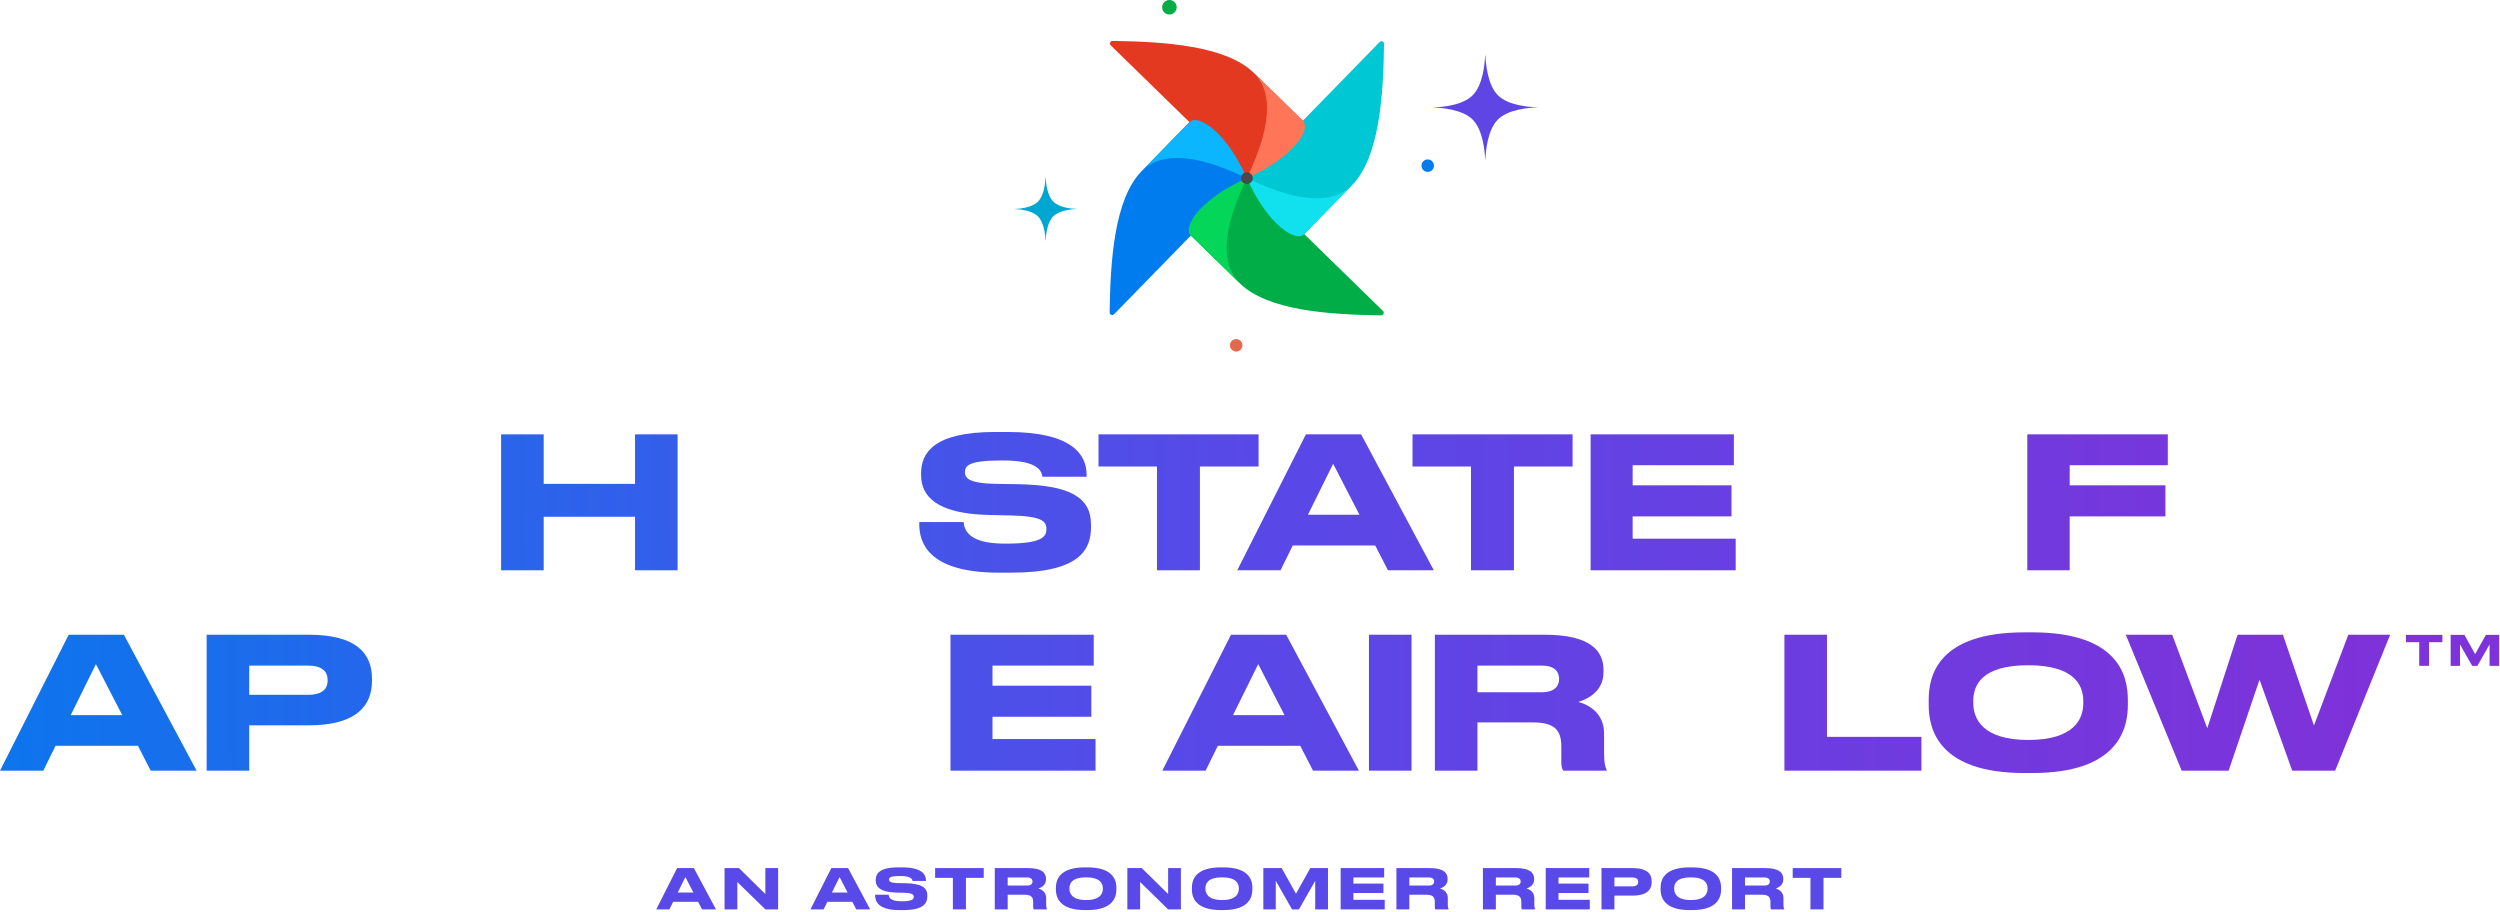 <svg
  fill="none"
  height="296"
  viewBox="0 0 811 296"
  width="811"
  xmlns="http://www.w3.org/2000/svg"
  xmlns:xlink="http://www.w3.org/1999/xlink"
>
  <title>The State of Apache Airflow®. An Astronomer Report</title>
  <linearGradient id="a"
    ><stop offset="0" stop-color="#017cee"></stop><stop
      offset=".49"
      stop-color="#5749e8"></stop><stop offset=".984" stop-color="#832fd7"
    ></stop></linearGradient
  ><linearGradient
    id="b"
    gradientUnits="userSpaceOnUse"
    x1="-41"
    x2="850.992"
    xlink:href="#a"
    y1="206.664"
    y2="203.478"></linearGradient><linearGradient
    id="c"
    gradientUnits="userSpaceOnUse"
    x1="-41"
    x2="850.993"
    xlink:href="#a"
    y1="206.664"
    y2="203.478"></linearGradient><linearGradient
    id="d"
    gradientUnits="userSpaceOnUse"
    x1="-41.001"
    x2="850.992"
    xlink:href="#a"
    y1="206.664"
    y2="203.478"></linearGradient><linearGradient
    id="e"
    gradientUnits="userSpaceOnUse"
    x1="-41.001"
    x2="850.992"
    xlink:href="#a"
    y1="206.664"
    y2="203.478"></linearGradient><linearGradient
    id="f"
    gradientUnits="userSpaceOnUse"
    x1="-41"
    x2="850.992"
    xlink:href="#a"
    y1="206.664"
    y2="203.478"></linearGradient><linearGradient
    id="g"
    gradientUnits="userSpaceOnUse"
    x1="-41"
    x2="850.992"
    xlink:href="#a"
    y1="206.664"
    y2="203.478"></linearGradient><linearGradient
    id="h"
    gradientUnits="userSpaceOnUse"
    x1="-58.2"
    x2="833.793"
    xlink:href="#a"
    y1="206.664"
    y2="203.478"></linearGradient><linearGradient
    id="i"
    gradientUnits="userSpaceOnUse"
    x1="-58.199"
    x2="833.793"
    xlink:href="#a"
    y1="206.664"
    y2="203.478"></linearGradient><linearGradient
    id="j"
    gradientUnits="userSpaceOnUse"
    x1="-58.2"
    x2="833.792"
    xlink:href="#a"
    y1="206.664"
    y2="203.478"></linearGradient><linearGradient
    id="k"
    gradientUnits="userSpaceOnUse"
    x1="-58.2"
    x2="833.792"
    xlink:href="#a"
    y1="206.664"
    y2="203.478"></linearGradient><linearGradient
    id="l"
    gradientUnits="userSpaceOnUse"
    x1="-58.199"
    x2="833.793"
    xlink:href="#a"
    y1="206.664"
    y2="203.478"></linearGradient><linearGradient
    id="m"
    gradientUnits="userSpaceOnUse"
    x1="-58.2"
    x2="833.792"
    xlink:href="#a"
    y1="206.664"
    y2="203.478"></linearGradient><linearGradient
    id="n"
    gradientUnits="userSpaceOnUse"
    x1="-58.199"
    x2="833.793"
    xlink:href="#a"
    y1="206.664"
    y2="203.478"></linearGradient><path
    d="m361.403 101.943 42.622-43.69c.265-.275.316-.695.093-1.006-2.592-3.619-7.372-4.246-9.145-6.678-5.252-7.201-6.584-11.282-8.84-11.028-.155.016-.295.104-.409.218l-15.398 15.782c-8.856 9.078-10.126 29.07-10.359 45.811-.01.757.907 1.135 1.436.591z"
    fill="#017cee"></path><path
    d="m448.633 100.865-43.69-42.623c-.275-.264-.695-.316-1.006-.093-3.619 2.592-4.246 7.372-6.678 9.146-7.201 5.252-11.281 6.584-11.027 8.84.015.156.104.295.218.41l15.781 15.398c9.079 8.855 29.07 10.125 45.811 10.359.757.01 1.135-.908.591-1.436z"
    fill="#00ad46"></path><path
    clip-rule="evenodd"
    d="m402.231 91.937c-4.962-4.837-7.264-14.413 2.25-34.151-15.455 6.906-20.868 15.984-18.203 18.581l15.958 15.569z"
    fill="#04d659"
    fill-rule="evenodd"></path><path
    d="m447.554 13.635-42.622 43.69c-.269.275-.316.695-.093 1.006 2.592 3.619 7.372 4.246 9.146 6.678 5.251 7.201 6.584 11.282 8.839 11.027.156-.015.296-.104.41-.218l15.398-15.782c8.86-9.078 10.13-29.07 10.359-45.811.01-.757-.908-1.135-1.437-.591z"
    fill="#00c7d4"></path><path
    clip-rule="evenodd"
    d="m438.627 60.036c-4.837 4.962-14.413 7.264-34.15-2.25 6.905 15.455 15.984 20.868 18.581 18.203l15.569-15.958z"
    fill="#11e1ee"
    fill-rule="evenodd"></path><path
    d="m360.324 14.713 43.691 42.622c.274.264.694.316 1.005.093 3.619-2.592 4.246-7.372 6.678-9.146 7.201-5.252 11.282-6.584 11.028-8.84-.016-.155-.104-.301-.218-.41l-15.782-15.398c-9.078-8.855-29.07-10.126-45.811-10.359-.756-.01-1.135.907-.591 1.436z"
    fill="#e43921"></path><path
    clip-rule="evenodd"
    d="m406.727 23.636c4.961 4.837 7.263 14.413-2.25 34.151 15.455-6.906 20.867-15.984 18.202-18.581l-15.958-15.569z"
    fill="#ff7557"
    fill-rule="evenodd"></path><path
    clip-rule="evenodd"
    d="m370.331 55.541c4.837-4.962 14.413-7.263 34.151 2.25-6.906-15.455-15.984-20.868-18.582-18.203l-15.569 15.958z"
    fill="#0cb6ff"
    fill-rule="evenodd"></path><path
    d="m404.486 59.689c1.054 0 1.908-.854 1.908-1.908 0-1.054-.854-1.908-1.908-1.908s-1.908.854-1.908 1.908c0 1.054.854 1.908 1.908 1.908z"
    fill="#4a4848"></path><path
    d="m498.633 34.843c0 .014-.014.014-.014.014-2.719.084-9.402.609-12.71 3.92-3.307 3.311-3.936 10.106-4.045 12.881 0 0-.014.027-.027.027h-.028-.027c-.014 0-.014-.014-.014-.014-.109-2.775-.738-9.569-4.045-12.875s-9.99-3.834-12.71-3.9l-.013-.014v-.014-.014s0-.014.013-.014c2.72-.084 9.403-.609 12.71-3.92 3.307-3.311 3.936-10.106 4.045-12.881 0 0 .014-.027.028-.027h.027l.027-0c.014 0 .028.014.028.014.109 2.775.724 9.569 4.045 12.875 3.307 3.306 9.99 3.834 12.71 3.9.013-0.0.013-0.0.013.014v.014l-.013.014c.013-.014.013-.014 0 0z"
    fill="#6045e5"></path><path
    d="m349.392 67.794c0 .008-.008.008-.008.008-1.649.051-5.701.369-7.706 2.377-2.006 2.007-2.387 6.127-2.453 7.81 0 0-.008.017-.017.017h-.016-.017c-.008 0-.008-.008-.008-.008-.066-1.683-.447-5.802-2.453-7.806-2.005-2.004-6.057-2.325-7.706-2.365l-.008-.008v-.008-.008s0-.008.008-.008c1.649-.051 5.701-.369 7.706-2.377 2.006-2.007 2.387-6.127 2.453-7.81 0 0 .008-.017.017-.017h.016.017c.008 0 .016.008.016.008.067 1.683.44 5.802 2.453 7.806 2.005 2.004 6.057 2.325 7.706 2.365.008 0 .008 0 .008.008v.008l-.008.008c.008-.008.008-.008 0 0z"
    fill="#00a6d2"></path><circle
    cx="463.153"
    cy="53.742"
    fill="#017cee"
    r="2.023"></circle><circle
    cx="401.023"
    cy="112.023"
    fill="#e3694e"
    r="2.023"></circle><circle
    cx="379.358"
    cy="2.358"
    fill="#00ad46"
    r="2.358"></circle><g fill="#5849e8"
    ><path d="m587.313 295v-10.224h-5.76v-3.168h15.768v3.168h-5.778v10.224z"
    ></path><path
      d="m566.074 284.65v2.628h6.354c1.188 0 1.692-.576 1.692-1.314v-.018c0-.702-.468-1.296-1.692-1.296zm0 5.598v4.752h-4.194v-13.392h10.8c4.464 0 5.814 1.548 5.814 3.474v.216c0 1.908-1.602 2.664-2.484 2.934 1.368.36 2.538 1.368 2.538 3.078v1.962c0 1.08.144 1.422.252 1.638v.09h-4.266c-.126-.162-.198-.378-.198-.846v-1.548c0-1.638-.72-2.358-2.79-2.358z"
    ></path><path
      d="m548.133 281.374h.774c8.424 0 9.414 4.23 9.414 6.624v.54c0 2.358-.972 6.696-9.414 6.696h-.774c-8.478 0-9.432-4.338-9.432-6.696v-.54c0-2.394.954-6.624 9.432-6.624zm5.796 6.75c0-1.548-.9-3.51-5.418-3.51-4.59 0-5.418 1.962-5.418 3.51v.216c0 1.53.9 3.636 5.418 3.636 4.5 0 5.418-2.052 5.418-3.6z"
    ></path><path
      d="m529.565 290.536h-5.85v4.464h-4.194v-13.392h10.044c4.806 0 6.246 1.908 6.246 4.356v.18c0 2.394-1.458 4.392-6.246 4.392zm-5.85-5.886v2.88h5.778c1.314 0 1.944-.504 1.944-1.404v-.054c0-.9-.612-1.422-1.944-1.422z"
    ></path><path
      d="m501.435 281.608h14.112v3.042h-9.972v1.98h9.738v3.06h-9.738v2.196h10.152v3.114h-14.292z"
    ></path><path
      d="m485.257 284.65v2.628h6.354c1.188 0 1.692-.576 1.692-1.314v-.018c0-.702-.468-1.296-1.692-1.296zm0 5.598v4.752h-4.194v-13.392h10.8c4.464 0 5.814 1.548 5.814 3.474v.216c0 1.908-1.602 2.664-2.484 2.934 1.368.36 2.539 1.368 2.539 3.078v1.962c0 1.08.143 1.422.251 1.638v.09h-4.266c-.126-.162-.197-.378-.197-.846v-1.548c0-1.638-.721-2.358-2.791-2.358z"
    ></path><path
      d="m457.19 284.65v2.628h6.354c1.188 0 1.692-.576 1.692-1.314v-.018c0-.702-.468-1.296-1.692-1.296zm0 5.598v4.752h-4.194v-13.392h10.8c4.464 0 5.814 1.548 5.814 3.474v.216c0 1.908-1.602 2.664-2.484 2.934 1.368.36 2.538 1.368 2.538 3.078v1.962c0 1.08.144 1.422.252 1.638v.09h-4.266c-.126-.162-.198-.378-.198-.846v-1.548c0-1.638-.72-2.358-2.79-2.358z"
    ></path><path
      d="m434.91 281.608h14.112v3.042h-9.972v1.98h9.738v3.06h-9.738v2.196h10.152v3.114h-14.292z"
    ></path><path
      d="m409.828 295v-13.392h5.958l4.626 8.334 4.644-8.334h5.742v13.392h-4.14v-9.27l-5.274 9.27h-2.25l-5.274-9.27v9.27z"
    ></path><path
      d="m396.081 281.374h.774c8.424 0 9.414 4.23 9.414 6.624v.54c0 2.358-.972 6.696-9.414 6.696h-.774c-8.478 0-9.432-4.338-9.432-6.696v-.54c0-2.394.954-6.624 9.432-6.624zm5.796 6.75c0-1.548-.9-3.51-5.418-3.51-4.59 0-5.418 1.962-5.418 3.51v.216c0 1.53.9 3.636 5.418 3.636 4.5 0 5.418-2.052 5.418-3.6z"
    ></path><path
      d="m365.711 281.608h4.68l8.55 8.424v-8.424h4.14v13.392h-4.14l-9.09-8.874v8.874h-4.14z"
    ></path><path
      d="m351.964 281.374h.774c8.424 0 9.414 4.23 9.414 6.624v.54c0 2.358-.972 6.696-9.414 6.696h-.774c-8.478 0-9.432-4.338-9.432-6.696v-.54c0-2.394.954-6.624 9.432-6.624zm5.796 6.75c0-1.548-.9-3.51-5.418-3.51-4.59 0-5.418 1.962-5.418 3.51v.216c0 1.53.9 3.636 5.418 3.636 4.5 0 5.418-2.052 5.418-3.6z"
    ></path><path
      d="m326.896 284.65v2.628h6.354c1.188 0 1.692-.576 1.692-1.314v-.018c0-.702-.468-1.296-1.692-1.296zm0 5.598v4.752h-4.194v-13.392h10.8c4.464 0 5.814 1.548 5.814 3.474v.216c0 1.908-1.602 2.664-2.484 2.934 1.368.36 2.538 1.368 2.538 3.078v1.962c0 1.08.144 1.422.252 1.638v.09h-4.266c-.126-.162-.198-.378-.198-.846v-1.548c0-1.638-.72-2.358-2.79-2.358z"
    ></path><path
      d="m309.115 295v-10.224h-5.76v-3.168h15.768v3.168h-5.778v10.224z"
    ></path><path
      d="m291.725 295.234c-7.02 0-7.83-3.024-7.83-4.788v-.198h4.374c.054.792.522 2.124 3.978 2.124h.252c3.528 0 3.924-.702 3.924-1.422 0-.774-.414-1.278-3.51-1.35l-2.304-.054c-5.004-.144-6.534-1.836-6.534-3.924v-.162c0-1.998 1.206-4.086 7.29-4.086h1.242c6.336 0 7.776 2.214 7.776 4.23v.18h-4.356c-.072-.522-.378-1.602-3.87-1.602h-.288c-3.24 0-3.474.594-3.474 1.152s.342 1.116 3.096 1.152l2.25.036c5.04.108 7.074 1.314 7.074 3.978v.252c0 2.214-1.116 4.482-7.848 4.482z"
    ></path><path
      d="m274.954 289.528-2.592-5.022-2.484 5.022zm2.808 5.472-1.26-2.448h-8.118l-1.206 2.448h-4.266l6.768-13.392h5.436l7.164 13.392z"
    ></path><path
      d="m235.05 281.608h4.68l8.55 8.424v-8.424h4.14v13.392h-4.14l-9.09-8.874v8.874h-4.14z"
    ></path><path
      d="m224.933 289.528-2.592-5.022-2.484 5.022zm2.808 5.472-1.26-2.448h-8.118l-1.206 2.448h-4.266l6.768-13.392h5.436l7.164 13.392z"
    ></path></g
  ><path
    d="m657.657 140.904h45.578v10.016h-31.827v6.52h31.057v10.076h-31.057v17.484h-13.751z"
    fill="url(#b)"></path><path
    d="m618.321 140.133h2.548c27.738 0 30.998 13.929 30.998 21.811v1.778c0 7.765-3.201 22.049-30.998 22.049h-2.548c-27.916 0-31.057-14.284-31.057-22.049v-1.778c0-7.882 3.141-21.811 31.057-21.811zm19.084 22.226c0-5.097-2.963-11.557-17.84-11.557-15.113 0-17.84 6.46-17.84 11.557v.711c0 5.038 2.964 11.973 17.84 11.973 14.818 0 17.84-6.757 17.84-11.854z"
    fill="url(#b)"></path><path
    d="m516 140.904h46.467v10.016h-32.835v6.52h32.064v10.076h-32.064v7.23h33.428v10.254h-47.06z"
    fill="url(#c)"></path><path
    d="m477.191 185v-33.665h-18.966v-10.431h51.919v10.431h-19.025v33.665z"
    fill="url(#d)"></path><path
    d="m441.007 166.982-8.535-16.536-8.179 16.536zm9.245 18.018-4.148-8.061h-26.731l-3.971 8.061h-14.047l22.286-44.096h17.899l23.589 44.096z"
    fill="url(#e)"></path><path
    d="m375.325 185v-33.665h-18.967v-10.431h51.92v10.431h-19.025v33.665z"
    fill="url(#f)"></path><path
    d="m323.989 185.771c-23.115 0-25.782-9.958-25.782-15.766v-.652h14.402c.178 2.608 1.719 6.994 13.099 6.994h.83c11.616 0 12.92-2.312 12.92-4.683 0-2.548-1.363-4.208-11.557-4.445l-7.587-.178c-16.476-.474-21.514-6.045-21.514-12.92v-.534c0-6.578 3.971-13.454 24.004-13.454h4.089c20.863 0 25.605 7.29 25.605 13.929v.592h-14.344c-.237-1.719-1.244-5.275-12.742-5.275h-.949c-10.668 0-11.439 1.956-11.439 3.794 0 1.837 1.126 3.674 10.195 3.793l7.408.118c16.596.356 23.293 4.327 23.293 13.099v.83c0 7.29-3.675 14.758-25.841 14.758z"
    fill="url(#g)"></path><path
    d="m227.417 140.904h46.467v10.016h-32.835v6.52h32.064v10.076h-32.064v7.23h33.428v10.254h-47.06z"
    fill="url(#g)"></path><path
    d="m162.563 185v-44.096h13.81v16.062h29.635v-16.062h13.809v44.096h-13.809v-17.366h-29.635v17.366z"
    fill="url(#b)"></path><path
    d="m123.755 185v-33.665h-18.966v-10.431h51.92v10.431h-19.026v33.665z"
    fill="url(#b)"></path><path
    d="m794.993 216v-10.044h4.469l3.469 6.25 3.483-6.25h4.307v10.044h-3.105v-6.953l-3.956 6.953h-1.687l-3.956-6.953v6.953z"
    fill="#7e32d9"></path><path
    d="m784.803 216v-7.668h-4.32v-2.376h11.826v2.376h-4.333v7.668z"
    fill="#7e32d9"></path><path
    d="m722.97 250h-15.232l-18.136-44.096h15.054l11.38 30.346 9.838-30.346h14.699l10.076 29.457 11.142-29.457h13.573l-17.84 44.096h-13.928l-10.609-29.516z"
    fill="url(#h)"></path><path
    d="m656.728 205.133h2.548c27.738 0 30.998 13.929 30.998 21.811v1.778c0 7.765-3.2 22.049-30.998 22.049h-2.548c-27.916 0-31.057-14.284-31.057-22.049v-1.778c0-7.882 3.141-21.811 31.057-21.811zm19.085 22.226c0-5.097-2.964-11.557-17.84-11.557-15.114 0-17.84 6.46-17.84 11.557v.711c0 5.038 2.963 11.973 17.84 11.973 14.817 0 17.84-6.757 17.84-11.854z"
    fill="url(#i)"></path><path
    d="m578.859 205.904h13.81v33.131h30.642v10.965h-44.452z"
    fill="url(#j)"></path><path
    d="m526.624 205.904h45.578v10.016h-31.828v6.52h31.057v10.076h-31.057v17.484h-13.75z"
    fill="url(#h)"></path><path
    d="m479.284 215.92v8.654h20.922c3.912 0 5.572-1.897 5.572-4.327v-.059c0-2.312-1.541-4.268-5.572-4.268zm0 18.433v15.647h-13.809v-44.096h35.561c14.699 0 19.144 5.097 19.144 11.439v.711c0 6.282-5.275 8.772-8.179 9.661 4.504 1.185 8.357 4.504 8.357 10.135v6.46c0 3.556.474 4.682.83 5.394v.296h-14.047c-.415-.533-.652-1.245-.652-2.786v-5.097c0-5.393-2.371-7.764-9.187-7.764z"
    fill="url(#k)"></path><path
    d="m457.9 205.904v44.096h-13.81v-44.096z"
    fill="url(#l)"></path><path
    d="m416.702 231.982-8.535-16.536-8.179 16.536zm9.246 18.018-4.149-8.061h-26.73l-3.971 8.061h-14.047l22.285-44.096h17.899l23.589 44.096z"
    fill="url(#m)"></path><path
    d="m308.336 205.904h46.467v10.016h-32.835v6.52h32.064v10.076h-32.064v7.23h33.428v10.254h-47.06z"
    fill="url(#n)"></path><path
    d="m243.482 250v-44.096h13.81v16.062h29.635v-16.062h13.809v44.096h-13.809v-17.366h-29.635v17.366z"
    fill="url(#i)"></path><path
    d="m208.276 250.771h-2.43c-25.545 0-29.516-14.225-29.516-22.108v-1.719c0-8.001 3.497-21.811 29.516-21.811h2.43c25.604 0 29.457 12.21 29.516 17.366v.652h-14.639c-.356-1.185-2.075-7.349-16.122-7.349-13.217 0-16.239 5.927-16.239 11.439v.711c0 5.156 3.497 12.091 16.358 12.091 14.284 0 15.766-6.816 16.062-7.824h14.639v.652c0 5.572-4.326 17.9-29.575 17.9z"
    fill="url(#l)"></path><path
    d="m154.251 231.982-8.535-16.536-8.179 16.536zm9.246 18.018-4.149-8.061h-26.731l-3.971 8.061h-14.046l22.285-44.096h17.899l23.589 44.096z"
    fill="url(#k)"></path><path
    d="m100.11 235.301h-19.262v14.699h-13.81v-44.096h33.072c15.825 0 20.567 6.282 20.567 14.343v.593c0 7.882-4.801 14.461-20.567 14.461zm-19.262-19.381v9.483h19.025c4.327 0 6.401-1.659 6.401-4.623v-.177c0-2.964-2.015-4.683-6.401-4.683z"
    fill="url(#k)"></path><path
    d="m39.651 231.982-8.535-16.536-8.179 16.536zm9.246 18.018-4.149-8.061h-26.73l-3.971 8.061h-14.047l22.285-44.096h17.899l23.589 44.096z"
    fill="url(#h)"></path></svg
>
